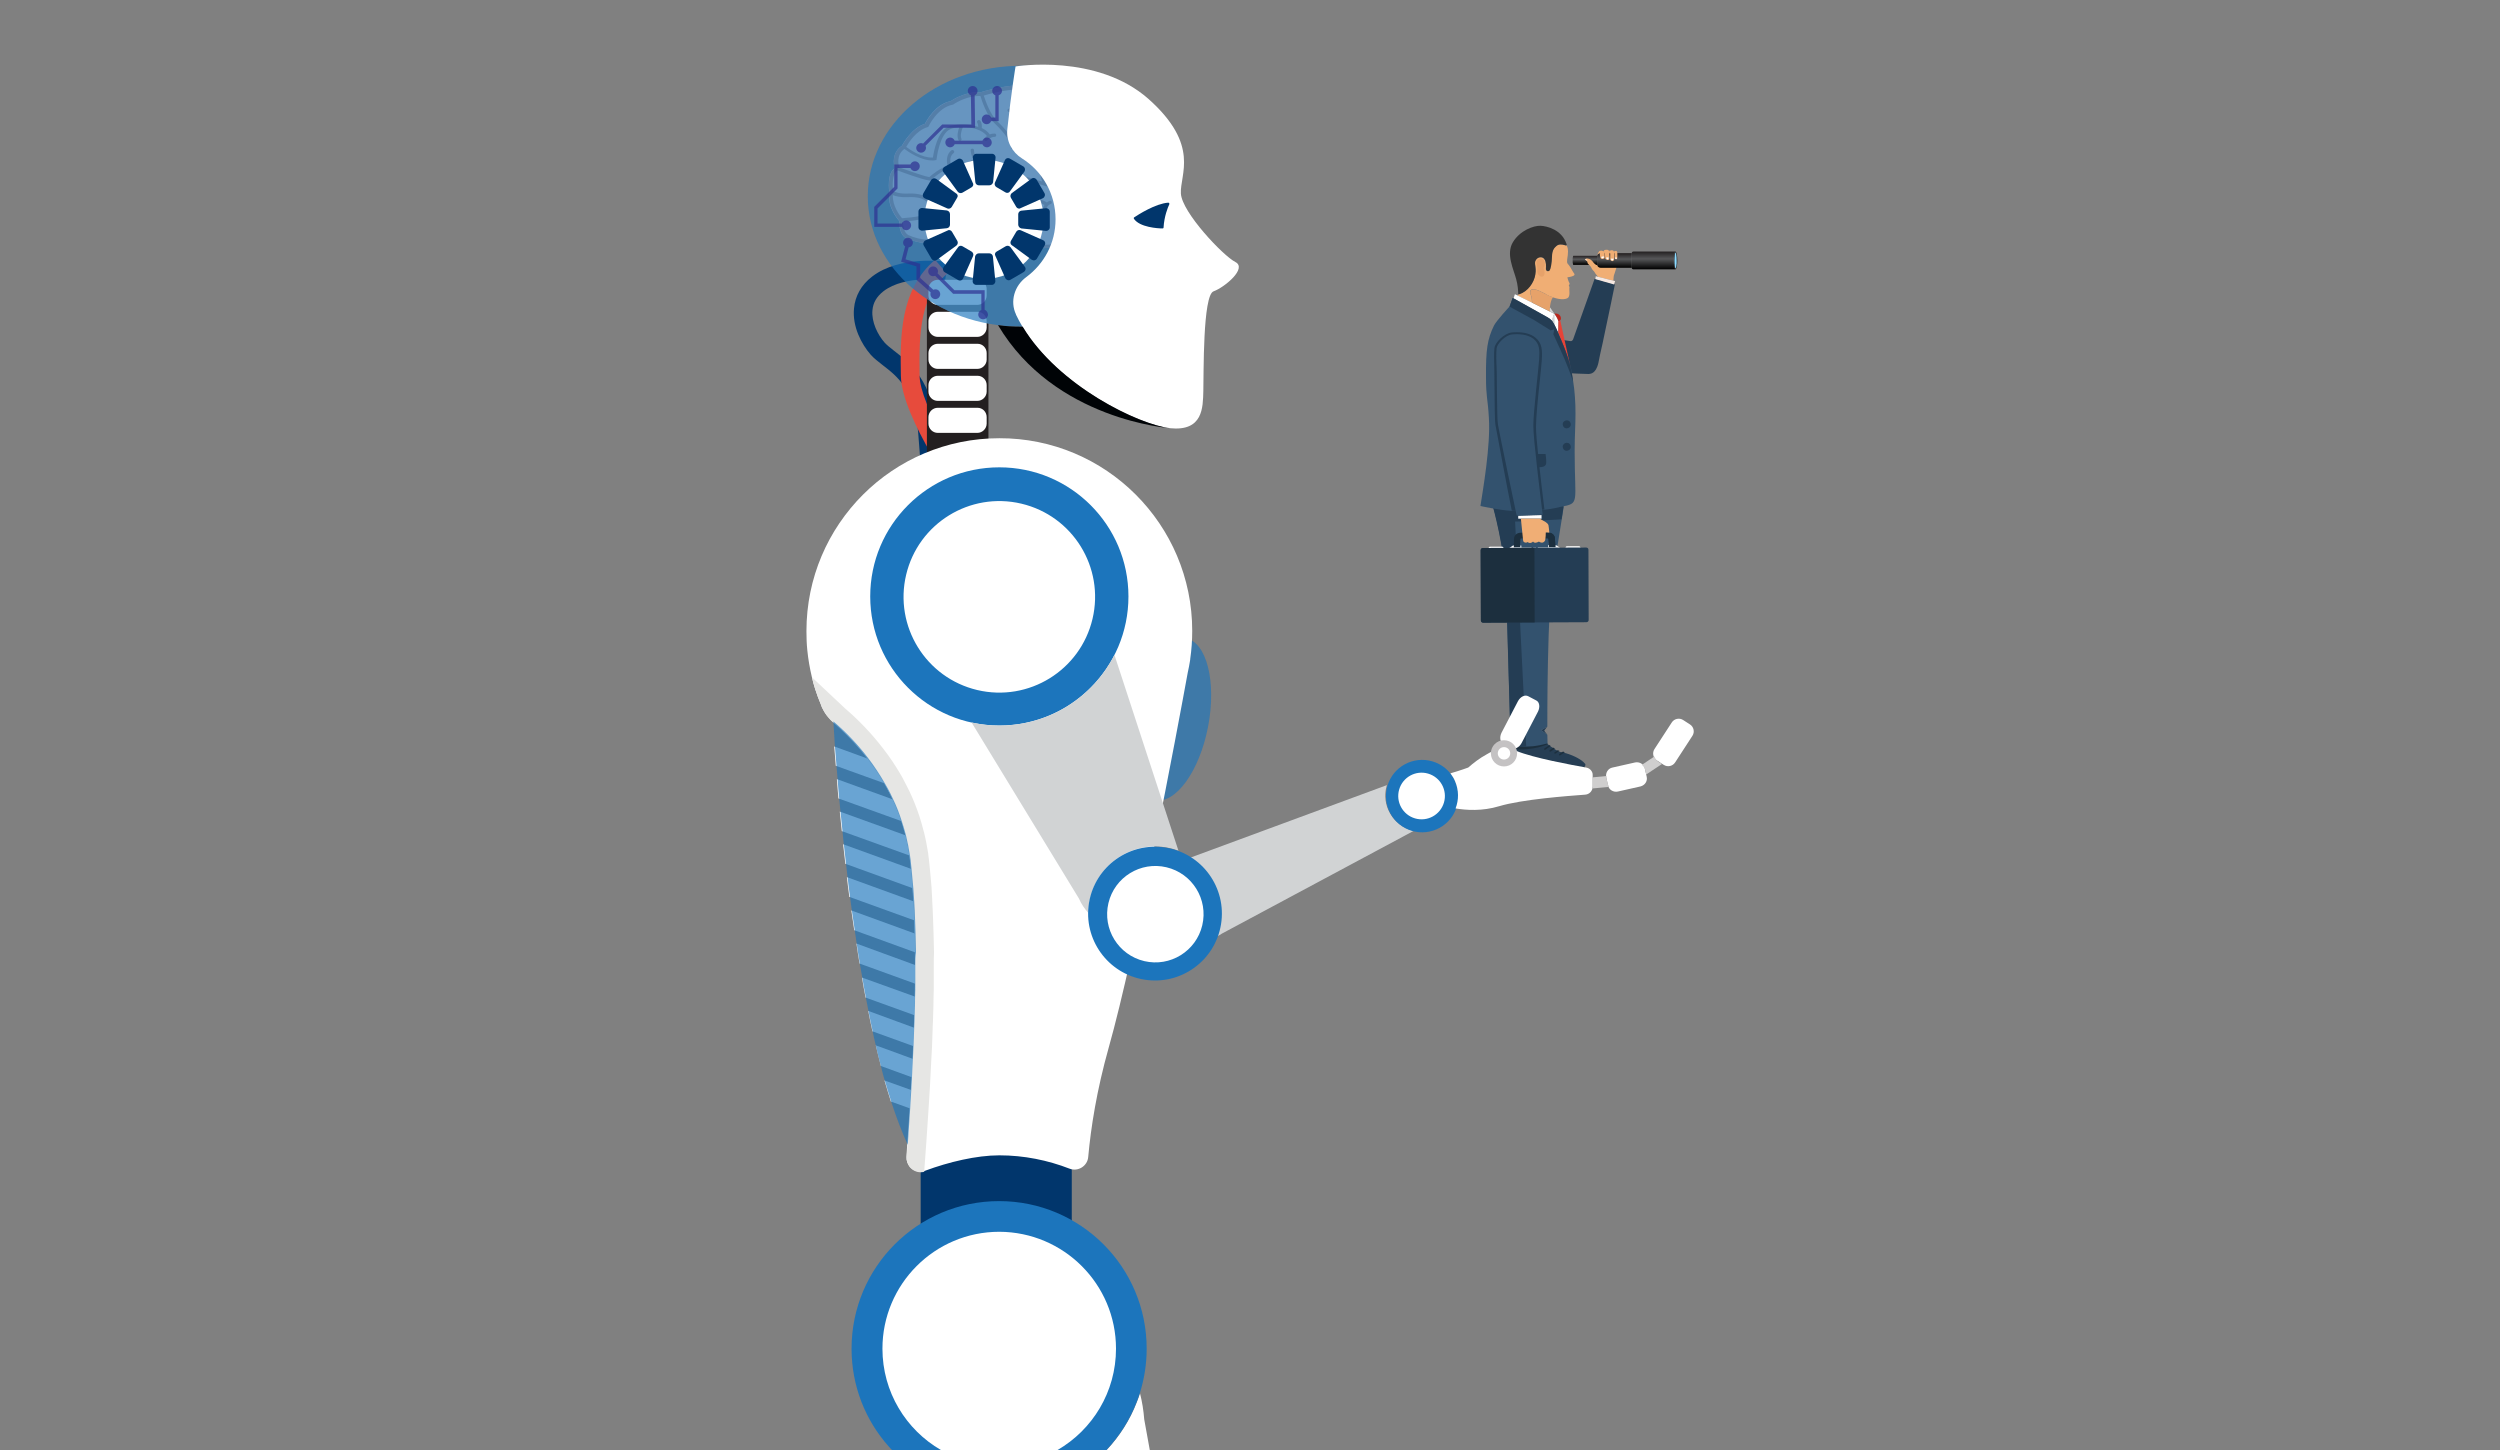 <?xml version="1.0" encoding="utf-8"?>
<!-- Generator: Adobe Illustrator 24.0.1, SVG Export Plug-In . SVG Version: 6.00 Build 0)  -->
<svg version="1.1" id="Layer_1" xmlns="http://www.w3.org/2000/svg" xmlns:xlink="http://www.w3.org/1999/xlink" x="0px" y="0px"
	 viewBox="0 0 1125 652.5" style="enable-background:new 0 0 1125 652.5;" xml:space="preserve">
<rect x="0" y="0" width="1125" height="652.5" fill="#808080" stroke="none"/>
<style type="text/css">
	.st0{fill:url(#SVGID_1_);}
	.st1{fill:#F0AE74;}
	.st2{fill:#243D54;}
	.st3{fill:#F5E8E2;}
	.st4{fill:#333333;}
	.st5{fill:#E6A26A;}
	.st6{fill:#263E54;}
	.st7{fill:#1C2F3E;}
	.st8{fill:#33526E;}
	.st9{fill:#FFFFFF;}
	.st10{fill:#D1D3D4;}
	.st11{fill:#E64337;}
	.st12{fill:#BD271E;}
	.st13{fill:#F0AE75;}
	.st14{fill:url(#SVGID_2_);}
	.st15{fill:#ED1C24;}
	.st16{fill:#231F20;}
	.st17{fill:url(#SVGID_3_);}
	.st18{fill:#8CDAFF;}
	.st19{fill:#01366C;}
	.st20{fill:#E74B3C;}
	.st21{opacity:0.66;fill:#1C75BC;}
	.st22{fill:#1C75BC;}
	.st23{fill:#F8D2C7;}
	.st24{fill:#C19082;}
	.st25{opacity:0.7;fill:#2E3192;}
	.st26{opacity:0.7;}
	.st27{fill:#2E3192;}
	.st28{fill:#000306;}
	.st29{fill:#E6E6E4;}
	.st30{fill:#CFCECE;}
	.st31{fill:#C4C2C3;}
</style>
<g>
	<g>
		<linearGradient id="SVGID_1_" gradientUnits="userSpaceOnUse" x1="713.245" y1="115.039" x2="713.245" y2="119.025">
			<stop  offset="0" style="stop-color:#231F20"/>
			<stop  offset="0.414" style="stop-color:#565759"/>
			<stop  offset="1" style="stop-color:#000000"/>
		</linearGradient>
		<path class="st0" d="M718.8,119.2c0-0.1,0-0.1,0-0.2v-3.6c0-0.1,0-0.2,0-0.3H708v0c-0.1,0-0.2,0.5-0.3,1.2c0,0.3,0,0.5,0,0.8
			c0,0.4,0,0.7,0,1c0.1,0.6,0.2,1.1,0.3,1.1v0H718.8z"/>
		<path class="st1" d="M719.1,119.2c-0.1,0.1-0.1,0.2-0.2,0.2c-0.2,0-0.4-0.1-0.5-0.1c-0.1,0-0.1-0.1-0.2-0.1c0,0,0,0,0,0v0
			c-0.4-0.3-1-0.8-1.2-1.1c-0.2-0.4-1.1-1.3-1.6-1.5c-0.4-0.2-1.4-0.4-1.7-0.2c-0.1,0-0.1,0.1-0.2,0.1c-0.2,0.1-0.2,0.3-0.2,0.4
			c0,0,0,0.1,0.1,0.1c0.2,0.2,0.7,0.3,0.8,0.6c0,0,0,0,0,0c0,0.1,0.1,0.2,0.1,0.3c0.1,0.3,0.2,0.8,0.4,0.9c0.3,0.2,0.9,0.9,1.2,1.3
			v0c0.2,0.4,0.7,1.4,1.1,1.7c0.4,0.3,0.8,1.1,1,1.4c0.2,0.3,0.7,0.9,1,1.2c0,0.1,0.1,0.1,0.2,0.2l6.8,1.7c0.1-0.6,0.1-1.9,0.2-2.2
			c0.3-0.9,0.8-2.3,1.1-3.4c0.2-0.6,0.3-1.1,0.3-1.5H719.1z"/>
		<path class="st2" d="M707.9,152.7L707.9,152.7c-0.2,0.5-0.7,0.9-1.2,0.8c-7.1-1-17.7-3-20.8-3.4c-3.9-0.5-6.4-0.6-8.4,1.6
			c-2,2.3-2.4,5.7-2.3,8.4c0.1,2.7,3.2,6.1,4.9,6.4c1.7,0.3,6.3,0.5,6.3,0.5c0.5,0,1.8,0.1,3.6,0.1c0,0,0,0,0,0c0,0,0,0,0,0
			c0,0,0,0,0.1,0c0,0,0.1,0,0.1,0c2.3,0.1,21.2,1.2,24.6,1.2c0.4,0,0.8-0.1,1.2-0.2c0.7-0.2,1.3-0.7,1.7-1.2
			c0.2-0.2,0.3-0.5,0.5-0.7c0,0,0,0,0,0c0.4-0.7,0.8-1.6,1.1-3c0.3-1.8,1.1-5.3,2-9.3c0.1-0.3,0.1-0.6,0.2-1
			c2.1-9.7,5.2-24.9,5.2-24.9l-9.1-2.6L707.9,152.7z"/>
		<polygon class="st3" points="726.3,128 726.8,126.5 718.1,124.3 717.9,125.6 		"/>
		<path class="st1" d="M708.3,123c-0.5-0.6-1.6-2.9-2.4-3.8c-0.9-0.9-0.9-1.1-0.4-4.4c0.3-2.5-0.1-3.8-0.6-4.4
			c-0.1,0.1-0.4,0.1-0.9-0.1c-1.5-0.5-2.8-0.4-3.7,0.4c-0.9,0.8-1.9,1.7-2,4.7c-0.1,3-0.5,5.5-1.1,6.3c-0.6,0.8-1.6,0.2-1.6-0.8
			c0.1-1,0.3-3.1-0.7-4.3c-0.9-1.3-3-1.1-3.9,0.5c-0.9,1.6,0.5,2.9-0.2,6.5c-0.6,3.7-3.4,7.5-7.2,8.8c0,0-0.2,0-0.5,0.1
			c0,0.2,0,0.4-0.1,0.6l4.4,2.1l2,1c-0.1-1-0.1-2.5-0.5-3.3c-0.8-1.6-0.9-4.7,5.7-1.1c0.2,0.1,0.4,0.2,0.6,0.3
			c0.1,0,0.2,0.1,0.2,0.1c0.1,0.1,0.2,0.1,0.3,0.2c0.1,0.1,0.2,0.1,0.3,0.2c0.1,0,0.2,0.1,0.2,0.1c0.1,0.1,0.2,0.1,0.4,0.2
			c0.1,0,0.1,0.1,0.2,0.1c0.1,0.1,0.3,0.1,0.4,0.2c0,0,0.1,0,0.1,0c0.1,0.1,0.3,0.1,0.4,0.2c0,0,0,0,0.1,0c0.2,0.1,0.3,0.1,0.5,0.2
			c0,0,0,0,0,0c0.2,0.1,0.3,0.1,0.5,0.2l0,0c4,1.4,6.2,0.8,6.9,0.1c0.9-1,0.4-3.4,0.5-4.1c0.1-0.7,0.1-0.7-0.2-1.1
			c-0.2-0.4,0.6-0.8,0.2-1.4c-0.4-0.6-0.9-2.5-0.9-2.5C708.8,124.3,708.8,123.6,708.3,123z"/>
		<path class="st4" d="M704.9,109.7c-2.1-6.3-8.7-8-11.7-8.1c-3.1-0.1-9.2,2.1-12.4,7.4c-3.2,5.3,0.3,12.1,1.5,16.7
			c0.7,2.6,0.9,5.1,0.9,6.8c0.3,0,0.5-0.1,0.5-0.1c3.8-1.2,6.6-5.1,7.2-8.8c0.6-3.7-0.7-5,0.2-6.5c0.9-1.6,3-1.8,3.9-0.5
			s0.7,3.4,0.7,4.3c-0.1,1,1,1.5,1.6,0.8c0.6-0.8,1-3.3,1.1-6.3c0.1-3,1.1-3.9,2-4.7c0.9-0.8,2.2-0.9,3.7-0.4
			C705.5,110.8,704.9,109.7,704.9,109.7z"/>
		<path class="st5" d="M693.1,116.4c0,0-1.7,0.3-1.7,1.5c0,1.3,0.5,2.4,0.4,3c-0.1,0.6-0.1,2.1,0.4,2.6c0.4,0.5,1,1.3,2.1,0.9
			c1.1-0.4,0.8-2.9,0.4-3.4c-0.4-0.5,0.3-0.9,0.4-1.5c0.1-0.7,0.1-2.4-0.7-2.8C693.6,116.3,693.1,116.4,693.1,116.4z"/>
		<g>
			<path class="st6" d="M713.3,344.6L713.3,344.6c-0.4,0.4,0,0.9-4.4,1.3c-1.8,0.2-3.7,0.1-5.5-0.1c-0.4,0-0.8-0.1-1.1-0.1
				c-0.9-0.1-1.9-0.3-2.8-0.5c-0.7-0.1-1.4-0.3-2.1-0.4c-0.7-0.2-1.4-0.3-2-0.5c-1.8-0.4-3.4-0.8-4.6-1c-0.1,0-0.1,0-0.2,0
				c-0.1,0-0.1,0-0.2,0c-1.6-0.2-3.5-0.1-5.3,0c-0.2,0-0.4,0-0.6,0c-0.2,0-0.4,0-0.6,0.1c-0.2,0-0.4,0-0.6,0.1
				c-0.5,0-0.9,0.1-1.4,0.2c-0.2,0-0.3,0-0.5,0.1c-0.2,0-0.3,0-0.4,0.1c-0.6,0.1-1,0.1-1.3,0.2c-0.2,0-0.3,0.1-0.3,0.1
				c-0.1-2.1,0.3-5,0.6-6.9c0.1-0.6,0.2-1.1,0.3-1.4c0.1-0.5,0.2-0.7,0.2-0.7s0,0,0,0c0,0,0,0,0,0c0,0,0.1,0,0.1,0
				c0.1,0,0.3,0.1,0.5,0.1c0.1,0,0.2,0,0.3,0.1c0.1,0,0.2,0,0.3,0c0,0,0,0,0,0c0,0,0,0,0,0c0,0,0.1,0,0.1,0c0.1,0,0.2,0,0.4,0.1
				c0.1,0,0.3,0,0.4,0.1c0.5,0.1,1.2,0.1,1.9,0.2h0c0,0,0,0,0,0c0.1,0,0.1,0,0.2,0c0.1,0,0.2,0,0.3,0c0.2,0,0.5,0,0.8,0
				c0.1,0,0.1,0,0.2,0c0.1,0,0.2,0,0.4,0c0,0,0,0,0.1,0c0.1,0,0.3,0,0.4,0c0.3,0,0.6,0,0.9-0.1c0.1,0,0.3,0,0.4,0
				c0.3,0,0.6-0.1,0.9-0.1c0,0,0,0,0.1,0c0.1,0,0.3,0,0.4-0.1c0.1,0,0.2,0,0.4-0.1c0,0,0.1,0,0.1,0c0,0,0,0,0.1,0
				c0.2,0,0.3-0.1,0.5-0.1c0.1,0,0.3-0.1,0.4-0.1c0.1,0,0.1,0,0.2,0c0.1,0,0.3-0.1,0.4-0.1c0.2,0,0.3-0.1,0.5-0.1
				c0.2,0,0.3-0.1,0.5-0.1c0,0,0,0,0,0c0.2,0,0.3-0.1,0.5-0.1c0,0,0,0,0.1,0c0.7-0.2,1.4-0.5,2.1-0.8c0.1,0.1,0.2,0.2,0.4,0.3
				c0.4,0.3,0.7,0.6,1.1,0.9c0.2,0.2,0.4,0.3,0.6,0.5c0.2,0.1,0.4,0.3,0.6,0.4c0.4,0.3,0.8,0.5,1.2,0.8c0,0,0,0,0,0h0
				c0.2,0.1,0.4,0.3,0.6,0.4c0,0,0,0,0,0c0.4,0.3,0.9,0.5,1.3,0.7c0,0,0,0,0,0c0,0,0,0,0,0c0.1,0.1,0.2,0.1,0.3,0.1
				c0.1,0.1,0.3,0.1,0.4,0.2c0,0,0,0,0,0c0,0,0,0,0,0c0.3,0.1,0.6,0.2,0.9,0.2c0.2,0.1,0.5,0.1,0.7,0.2h0c0,0,0,0,0.1,0
				c0.3,0.1,0.5,0.1,0.8,0.2c0,0,0,0,0.1,0c4.2,1.2,7.5,3.2,8.6,4.6c0,0,0,0.1,0.1,0.1c0,0,0,0,0,0c0,0,0.1,0.1,0.1,0.1
				c0,0.1,0.1,0.1,0.1,0.2C713.4,344.1,713.5,344.4,713.3,344.6z"/>
			<path class="st7" d="M713.3,344.6c-0.4,0.4,0,0.9-4.4,1.3c-6.6,0.6-14-2-18.2-2.6c-0.1,0-0.2,0-0.3,0c-3.7-0.4-9.3,0.4-10.7,0.6
				l0,0.4l0,1.7c0,0.3,0.2,0.5,0.5,0.5l9.7,0c0.3,0,0.5-0.2,0.5-0.5l0-2.2c1.1,0.2,2.5,0.5,4.1,0.9c3.4,0.8,7.6,1.8,11.6,1.8
				c0,0,0,0,0,0c0.8,0,1.6,0,2.3-0.1c1.2-0.1,2.2-0.2,3-0.3c2.8-0.2,1.5-0.8,1.8-1.4C713.3,344.8,713.3,344.7,713.3,344.6z"/>
			<path class="st7" d="M697.8,335.7l-1.7,1.2l-0.7,0.5c-0.2,0.1-0.4,0.1-0.5-0.1c-0.1-0.2-0.1-0.4,0.1-0.5l0.4-0.3l1.8-1.2
				C697.4,335.4,697.6,335.5,697.8,335.7z"/>
			<path class="st7" d="M699.7,336.9l-1,0.7l-0.4,0.3l-0.5,0.3c-0.2,0.1-0.4,0.1-0.5-0.1c-0.1-0.2-0.1-0.4,0.1-0.5l0.1-0.1l0.4-0.3
				l1.1-0.8l0,0C699.2,336.6,699.4,336.7,699.7,336.9C699.7,336.9,699.7,336.9,699.7,336.9z"/>
			<path class="st7" d="M701.8,337.9l-0.5,0.3l-0.6,0.4l-0.7,0.5c-0.2,0.1-0.4,0.1-0.5-0.1c-0.1-0.2-0.1-0.4,0.1-0.5l0.2-0.1
				l0.6-0.4l0.6-0.4C701.3,337.7,701.5,337.8,701.8,337.9C701.8,337.9,701.8,337.9,701.8,337.9z"/>
			<path class="st7" d="M704.2,338.5L704.2,338.5l-0.9,0.6l-1.2,0.8c-0.2,0.1-0.4,0.1-0.5-0.1c-0.1-0.2-0.1-0.4,0.1-0.5l0.6-0.4
				l0.9-0.6l0.1-0.1c0,0,0,0,0.1,0C703.7,338.4,704,338.4,704.2,338.5z"/>
		</g>
		<path class="st7" d="M696.6,334.8c0,0-6.3,3.3-16.6,2.3c0.1-0.6,0.2-1.1,0.3-1.4c0.1-0.5,0.2-0.7,0.2-0.7s0,0,0,0c0,0,0,0,0,0
			c0,0,0.1,0,0.1,0c0.1,0,0.3,0.1,0.5,0.1c0.1,0,0.2,0,0.3,0.1c0.1,0,0.2,0,0.3,0c0,0,0,0,0,0c0,0,0,0,0,0c0,0,0.1,0,0.1,0
			c0.1,0,0.2,0,0.4,0.1c0.1,0,0.3,0,0.4,0.1c0.5,0.1,1.2,0.1,1.9,0.2h0c0,0,0,0,0,0c0.1,0,0.1,0,0.2,0c0.1,0,0.2,0,0.3,0
			c0.2,0,0.5,0,0.8,0c0.1,0,0.1,0,0.2,0c0.1,0,0.2,0,0.4,0c0,0,0,0,0.1,0c0.1,0,0.3,0,0.4,0c0.3,0,0.6,0,0.9-0.1c0.1,0,0.3,0,0.4,0
			c0.3,0,0.6-0.1,0.9-0.1c0,0,0,0,0.1,0c0.1,0,0.3,0,0.4-0.1c0.1,0,0.2,0,0.4-0.1c0,0,0.1,0,0.1,0c0,0,0,0,0.1,0
			c0.2,0,0.3-0.1,0.5-0.1c0.1,0,0.3-0.1,0.4-0.1c0.1,0,0.1,0,0.2,0c0.1,0,0.3-0.1,0.4-0.1c0.2,0,0.3-0.1,0.5-0.1
			c0.2,0,0.3-0.1,0.5-0.1c0,0,0,0,0,0c0.2,0,0.3-0.1,0.5-0.1c0,0,0,0,0.1,0c0.7-0.2,1.4-0.5,2.1-0.8c0.1,0.1,0.2,0.2,0.4,0.3
			C695.8,334.2,696.2,334.5,696.6,334.8z"/>
		<polygon class="st2" points="696.2,327 694.9,328.8 696.2,330.6 693.4,328.6 		"/>
		<path class="st8" d="M679.8,334.9c0.7,0.3,6.4,2.5,16.6-0.4l-0.1-3.9l-2.8-2l2.8-1.6c0,0-0.2-54.4,2.8-71
			c1.7-9.6,2.9-17.4,3.7-22.4c0.6-3.6,0.9-5.7,0.9-5.7h-31.8c0,0,5.2,18.4,5.9,35C678.2,277.4,679.4,323.4,679.8,334.9z"/>
		<path class="st2" d="M679.8,334.9c0.5,0.2,2.8,1.1,7,1.1l-5-101.3c2.6,0.1,15.8-0.7,20.9-1c0.6-3.6,0.9-6.1,0.9-6.1l-31.8,0.4
			c0,0,5.2,18.4,5.9,35C678.2,277.4,679.4,323.4,679.8,334.9z"/>
		<path class="st9" d="M701.3,144.6c-0.4-1.4-1.3-2.6-1.8-3.4l-1.1,3.1c-0.1-0.1,0.1,0.1,0,0c0.4,0.5,0.5,0.7,0.8,1.3
			c0.6,1,1.2,2.5,2,4.2L701.3,144.6C701.3,144.6,701.3,144.6,701.3,144.6z"/>
		<path class="st8" d="M702.2,228.1c-0.7,0.1-2.9,0.8-7.2,1.3c-0.1,0-0.1,0-0.2,0c-3.9,0.4-3.3,0.4-11.5,0.6c-0.9,0-2,0-3-0.1
			c-6.2-0.4-14.1-2.2-14.1-2.2c1.1-7.2,4.6-27.1,3.8-39.6c-0.5-8.9-1.3-9.2-1.3-18.3c-0.1-12.4,0.6-17.2,3.6-23.3
			c1.1-2.2,7-8.6,7-8.6l1.4-3.9l15.8,8.8c1.2,0.6,2.1,1.6,2.7,2.7c2.2,4.4,7.5,16,8.4,24.2v0c0.1,0.6,0.2,1.1,0.3,1.7
			c0.4,2.3,0.6,4.6,0.8,7c0.4,5.2,0.3,10.3,0.1,15.1c0,0,0,0.1,0,0.1c-0.1,3-0.2,5.9-0.2,8.6c0,0.5,0,0.9,0,1.4
			C708.6,226.9,711.1,226.4,702.2,228.1z"/>
		
			<ellipse transform="matrix(0.945 -0.326 0.326 0.945 -23.702 240.484)" class="st2" cx="705.3" cy="190.9" rx="1.8" ry="1.8"/>
		
			<ellipse transform="matrix(0.945 -0.326 0.326 0.945 -26.991 241.036)" class="st2" cx="705.3" cy="201" rx="1.8" ry="1.8"/>
		<path class="st2" d="M679.8,204.3l15.7,0c0,0,0.4,2.5,0.3,4c-0.1,1.5-1.2,1.9-3.5,2s-11.2-0.2-11.8-0.3
			C680,209.8,678.4,209.6,679.8,204.3z"/>
		<path class="st10" d="M699.2,145.6c0.1,0.2,0.2,0.5,0.4,0.8l0,0l-0.1-5.2l-1.1,3.1C698.7,144.7,698.9,145.1,699.2,145.6z"/>
		<path class="st11" d="M702.1,152c1.1,2.6,2.3,5.5,3.3,8.5c0.6,1.7,1.1,3.4,1.4,5l-4.7-21.4l0,0c0,0-0.1,0.1-0.1,0.1
			c-0.2,0.1-0.2,0.3-0.7,0.3l-0.1,5.2C701.5,150.5,701.8,151.2,702.1,152z"/>
		<path class="st9" d="M696.5,142.8c0.7,0.4,1.3,0.9,1.8,1.5l1.1-3.1l-12-6l-5.7-2.8l-0.5,1.6l-0.1,0.2l0,0L696.5,142.8z"/>
		<path class="st5" d="M689.5,136.2l8,4c-0.3-2,0.5-5.8,1.4-6.4c-1.2-0.4-2.6-1-4.2-1.9c-6.6-3.6-6.5-0.5-5.7,1.1
			C689.4,133.6,689.4,135.2,689.5,136.2z"/>
		<path class="st10" d="M696.9,139.9l2.6,1.3l0,0l-2-2.9c-0.1,0.7-0.1,1.4,0,1.9L696.9,139.9z"/>
		<path class="st12" d="M701.1,141.3c-0.7-0.3-1.2-0.2-1.6-0.2c0.5,0.8,1.4,2,1.8,3.4c0.5-0.1,0.5-0.2,0.7-0.3
			C702.7,143.8,702.7,142.1,701.1,141.3z"/>
		<g>
			<path class="st9" d="M700.1,245.8l-3.3,0c0,0-0.1,0-0.1-0.1l0-0.1c0,0,0-0.1,0.1-0.1l3.3,0c0,0,0.1,0,0.1,0.1L700.1,245.8
				C700.1,245.8,700.1,245.8,700.1,245.8z"/>
			<path class="st9" d="M684.3,245.9l-3.3,0c0,0-0.1,0-0.1-0.1l0-0.1c0,0,0-0.1,0.1-0.1l3.3,0c0,0,0.1,0,0.1,0.1L684.3,245.9
				C684.4,245.9,684.4,245.9,684.3,245.9z"/>
			<path class="st7" d="M699.7,242.4c0-1.7-1.4-2.8-3.3-2.8l-11.8,0.1c-2,0-3.3,1.1-3.3,2.8l-0.1,2.9l0,0.8l2.8,0l0-0.7l0.2-2.9
				c0-0.2,0.2-0.3,0.4-0.3l0.8,0c1.3,0.3,3.1,0.5,5.1,0.5c2,0,3.8-0.2,5.1-0.5l0.8,0c0.2,0,0.4,0.1,0.4,0.3l0.3,2.9l0,0.7l0.1,0
				l2.7,0l0-0.7L699.7,242.4z"/>
			<path class="st9" d="M711.2,246.5L711.2,246.5L711.2,246.5c0-0.4-0.3-0.7-0.6-0.7l-5.5,0c-0.3,0-0.6,0.3-0.6,0.6l0,0.1l0,0
				L711.2,246.5z"/>
			<path class="st9" d="M676.6,246.7C676.6,246.7,676.6,246.7,676.6,246.7L676.6,246.7c0-0.4-0.3-0.7-0.6-0.7l-5.5,0
				c-0.3,0-0.6,0.3-0.6,0.6l0,0.1c0,0,0,0,0,0L676.6,246.7z"/>
			<path class="st9" d="M690.2,246.6l0-0.2c0-0.1-0.1-0.1-0.1-0.1s-0.1,0.1-0.1,0.1l0,0.2L690.2,246.6z"/>
			<path class="st9" d="M690.7,246.6l0-0.2c0-0.1-0.1-0.1-0.1-0.1c-0.1,0-0.1,0.1-0.1,0.1l0,0.2L690.7,246.6z"/>
			<path class="st9" d="M691.1,246.6l0-0.2c0-0.1-0.1-0.1-0.1-0.1s-0.1,0.1-0.1,0.1l0,0.2L691.1,246.6z"/>
			<path class="st9" d="M689.2,246.6l0-0.1c0-0.1-0.1-0.1-0.1-0.1l-4.5,0l0-0.8c0-0.1,0-0.1-0.1-0.1l-0.1,0c-0.1,0-0.1,0-0.1,0.1
				l0,0.7l-3.1,0l0-0.7c0-0.1,0-0.1-0.1-0.1l-0.2,0c0,0-0.1,0-0.1,0l-1.6,1.1L689.2,246.6z"/>
			<path class="st9" d="M702,246.5l-1.6-1.1c0,0-0.1,0-0.1,0l-0.2,0c-0.1,0-0.1,0-0.1,0.1l0,0.7l-3.1,0l0-0.7c0-0.1,0-0.1-0.1-0.1
				l-0.1,0c-0.1,0-0.1,0-0.1,0.1l0,0.8l-4.5,0c-0.1,0-0.1,0.1-0.1,0.1l0,0.1L702,246.5z"/>
			<path class="st2" d="M713.9,280l-46.5,0.2c-0.6,0-1-0.4-1-1l-0.1-31.6c0-0.6,0.4-1,1-1l46.5-0.2c0.6,0,1,0.4,1,1l0.1,31.6
				C714.9,279.5,714.5,280,713.9,280z"/>
			<path class="st7" d="M690.5,246.5l-23.2,0.1c-0.6,0-1,0.5-1,1l0.1,31.6c0,0.6,0.5,1,1,1l23.2-0.1L690.5,246.5z"/>
			<path class="st7" d="M699.7,242.4c0-1.7-1.4-2.8-3.3-2.8l-5.9,0l0,3h0c2,0,3.8-0.2,5.1-0.5l0.8,0c0.2,0,0.4,0.1,0.4,0.3l0.3,2.9
				l0,0.7l0.1,0l2.7,0l0-0.7L699.7,242.4z"/>
		</g>
		<polygon class="st9" points="683.2,232.1 683.2,233.4 693.7,233.4 693.7,231.8 		"/>
		<path class="st13" d="M693.4,233.7c-0.1-0.1-0.3-0.2-0.4-0.3l-8.6,0c0.3,3.2,0.9,9,1,9.8c0.1,1.1,1.6,1.2,2,0.7
			c0,0,1.1,1.1,2.5-0.2c0,0,0.3,0.7,1.3,0.5c0.9-0.2,1.3-0.5,1.3-0.5s1.8,1.4,2.8-0.5c0,0,0.3-1.4,0.3-3.6c0,0,1.1,0,1.6,0.1l0,0
			c-0.1-1.5-0.4-3.4-0.4-3.4C696.3,235.1,694.9,234.6,693.4,233.7z"/>
		<path class="st2" d="M695,229.3c-0.1,0-0.1,0-0.2,0c-3.9,0.4-3.3,0.4-11.5,0.6c-0.9,0-2,0-3-0.1c-2.3-11.2-6.8-35.9-7.3-38.3
			c-0.4-1.9-0.4-9.3-0.5-18.7c0-4.2-0.1-7.9-0.1-8.9l0,0c0-0.2-0.2-5.3,0.1-7.3c0.3-2.6,4.5-6.7,7.9-7c0.8-0.1,1.5-0.1,2.3-0.1
			c3.4,0,6.2,0.8,8.2,2.4c3.1,2.5,3.2,5.7,2.9,10.3c-0.1,1.6-0.5,5.2-0.9,9.3c-0.8,7.3-1.7,16.5-1.7,20.4
			C691.1,196.9,693.6,217.9,695,229.3z"/>
		<path class="st8" d="M673.4,163.8c0,0-0.2-5.2,0.1-7.2c0.3-2,3.9-5.8,6.9-6.1s7-0.1,9.7,2c2.7,2.2,2.8,4.9,2.5,9.4
			c-0.3,4.5-2.6,23.5-2.6,29.7c0,6.2,3.1,30.9,4.2,40l-11.7,0.4c0,0-7.9-37.7-8.4-40.8C673.5,188.2,673.7,166.7,673.4,163.8z"/>
		<path class="st2" d="M707.6,169.7L707.6,169.7c-0.3-2.8-1.2-6-2.2-9.2c-1-3-2.2-5.9-3.3-8.5c-1.1-2.7-2.2-5-2.9-6.4
			c-0.6-1.2-1.5-2.1-2.7-2.7l-15.8-8.8l-1.4,3.9l11,6l6.9,4.3c0.2,0.1,0.4,0.2,0.5,0.4l0,0l1.7-0.5l-0.4,2.2c0.7,1.5,1.9,4.1,3.2,7
			c1.2,2.7,2.5,5.6,3.5,8.3c0.8,1.9,1.4,3.6,1.8,5c0.1,0.2,0.1,0.4,0.2,0.6c0,0.1,0,0.1,0.1,0.2
			C707.8,170.9,707.7,170.3,707.6,169.7z"/>
		<path class="st9" d="M714.3,117.2c0,0.1-0.1,0.2-0.1,0.2c0,0,0,0,0,0c-0.2-0.3-0.6-0.4-0.8-0.6c0,0-0.1-0.1-0.1-0.1
			c0.1-0.1,0.2-0.1,0.4-0.1C713.9,116.7,714.1,117,714.3,117.2z"/>
		<linearGradient id="SVGID_2_" gradientUnits="userSpaceOnUse" x1="726.543" y1="113.944" x2="726.543" y2="120.408">
			<stop  offset="0" style="stop-color:#231F20"/>
			<stop  offset="0.414" style="stop-color:#565759"/>
			<stop  offset="1" style="stop-color:#000000"/>
		</linearGradient>
		<path class="st14" d="M734.3,120.5v-6.6c0,0,0,0,0,0h-14.1c-0.8,0-1.5,0.7-1.5,1.5v3.6c0,0.8,0.7,1.5,1.5,1.5L734.3,120.5
			C734.3,120.5,734.3,120.5,734.3,120.5z"/>
		<path class="st1" d="M727.8,114.7C727.8,114.7,727.8,114.7,727.8,114.7c0,0.8,0,1.6-0.1,1.8c-0.1,0.2-0.4,0.2-0.7,0.1
			c-0.1-0.1-0.3-0.2-0.3-0.2c-0.1-0.1-0.1-1.6-0.1-2.4c0,0,0-0.1,0-0.1h-0.2c0-0.2-0.1-0.4-0.1-0.7c0,0,0.1,0,0.1-0.1
			c0.3-0.1,0.6-0.2,0.8-0.2c0.5,0,0.6,0.7,0.6,0.9h0C727.8,114.1,727.8,114.4,727.8,114.7z"/>
		<path class="st1" d="M726.1,117.3c-0.4,0.5-1.2,0-1.4-0.3c0,0-0.1-0.1-0.1-0.1c0-0.1,0-0.3,0-0.6v0c0-0.6,0-1.5,0-2.1c0,0,0,0,0,0
			c0,0,0-0.1,0-0.2v0h-0.4c0-0.3-0.1-0.7-0.1-1c0.1,0,0.1-0.1,0.2-0.1c0.5-0.3,1.3-0.4,1.7-0.1c0.3,0.3,0.4,0.9,0.5,1.2
			C726.4,114.8,726.5,116.9,726.1,117.3z"/>
		<path class="st1" d="M724,116.9c-0.4,0.3-1.5-0.1-1.6-0.5c0-0.1-0.1-0.5-0.1-0.9c0,0,0,0,0,0c0-0.5-0.1-1-0.1-1.4
			c0-0.1,0-0.1,0-0.2h-0.2c0-0.2-0.1-0.5-0.5-0.7c0,0,0-0.1,0.1-0.1c0.1-0.2,0.2-0.4,0.3-0.5c0.2-0.2,1.7-0.4,2,0.1
			c0.2,0.3,0.2,0.9,0.3,1.3C724.3,114.8,724.3,116.7,724,116.9z"/>
		<path class="st5" d="M722.3,113.9h-0.2c0-0.2-0.1-0.5-0.5-0.7c0,0,0-0.1,0.1-0.1C721.8,113.1,722.2,113.4,722.3,113.9z"/>
		<path class="st15" d="M722.3,114.1c0-0.1,0-0.1,0-0.2C722.3,113.9,722.3,114,722.3,114.1z"/>
		<path class="st5" d="M724.2,112.7c0,0,0.3,0.4,0.3,1.1h-0.4c0-0.3-0.1-0.7-0.1-1C724.1,112.8,724.2,112.8,724.2,112.7z"/>
		<path class="st5" d="M726.4,113.2c0,0,0.2,0.2,0.2,0.7h-0.2c0-0.2-0.1-0.4-0.1-0.7C726.3,113.2,726.3,113.2,726.4,113.2z"/>
		<path class="st9" d="M722.8,116C722.8,116,722.8,116,722.8,116c0,0,0.1,0.5,0.2,0.6c0.1,0.2,0.5,0.2,0.6,0.1
			c0.1,0,0.2-0.4,0.3-0.6c0,0,0-0.1,0-0.1c0-0.1-0.1-0.1-0.1-0.1l-0.8-0.1C722.8,115.9,722.8,116,722.8,116L722.8,116z"/>
		<path class="st9" d="M724.9,116.4C724.9,116.4,724.9,116.4,724.9,116.4c0,0.1,0.1,0.5,0.2,0.7c0.2,0.2,0.6,0.1,0.7,0.1
			c0.1-0.1,0.2-0.4,0.3-0.6c0,0,0-0.1,0-0.1c0-0.1-0.1-0.1-0.2-0.1l-0.9,0C724.9,116.2,724.9,116.3,724.9,116.4L724.9,116.4z"/>
		<path class="st9" d="M726.8,115.9C726.8,115.9,726.8,115.9,726.8,115.9c0,0,0,0.4,0.1,0.5c0.1,0.1,0.4,0.1,0.5,0.1
			c0.1,0,0.2-0.3,0.2-0.4c0,0,0-0.1,0-0.1c0-0.1,0-0.1-0.1-0.1L726.8,115.9C726.9,115.8,726.8,115.8,726.8,115.9L726.8,115.9z"/>
		<path class="st16" d="M754.8,117.2c0,2.2-0.4,4-0.8,4s-0.8-1.8-0.8-4c0-2.2,0.4-4,0.8-4S754.8,115,754.8,117.2z"/>
		<linearGradient id="SVGID_3_" gradientUnits="userSpaceOnUse" x1="744.178" y1="113.156" x2="744.178" y2="121.175">
			<stop  offset="0" style="stop-color:#231F20"/>
			<stop  offset="0.414" style="stop-color:#565759"/>
			<stop  offset="1" style="stop-color:#000000"/>
		</linearGradient>
		<path class="st17" d="M753.2,117.2c0-2.2,0.4-4,0.8-4h-19c-0.4,0-0.7,0.3-0.7,0.7v6.6c0,0.4,0.3,0.7,0.7,0.7h19
			C753.6,121.2,753.2,119.4,753.2,117.2z"/>
		<path class="st18" d="M754,120.9c-0.2-0.3-0.5-1.5-0.5-3.7c0-2.1,0.3-3.4,0.5-3.7c0.2,0.3,0.5,1.5,0.5,3.7
			C754.6,119.3,754.2,120.6,754,120.9z"/>
		<path class="st1" d="M722.1,113.9c0-0.2-0.2-0.6-0.7-0.9c-0.7-0.4-1.6-0.1-1.7,0c-0.1,0.1-0.5,0.7-0.6,0.9c0,0,0,0,0,0
			c0,0,0,0,0,0c0,0,0,0,0,0c0,0.1-0.1,0.1-0.1,0.2c0,0.2-0.1,0.5-0.1,0.7c0.2-0.5,0.5-0.8,1-0.9c0,0.2,0,0.4,0,0.6
			c0.1,0.6,0.2,1.4,0.4,1.7c0.2,0.3,0.6,0.4,1,0.3c0.2,0,0.4-0.1,0.6-0.2c0.1-0.1,0.2-0.2,0.2-0.3
			C722.1,115.5,722.1,114.4,722.1,113.9z"/>
		<path class="st9" d="M720.6,115.6C720.6,115.6,720.6,115.6,720.6,115.6c0,0,0,0.5,0.2,0.6c0.1,0.1,0.6,0.1,0.7,0
			c0.1-0.1,0.3-0.4,0.3-0.6c0,0,0-0.1,0-0.1c0-0.1-0.1-0.1-0.1-0.1l-0.9,0.1C720.6,115.5,720.6,115.5,720.6,115.6L720.6,115.6z"/>
	</g>
	<g>
		<g>
			<path class="st19" d="M417.5,232.3c-0.1-0.4-2.4-10.1-4.3-37.3c-1.3-19.4-9.5-25.7-16-30.7c-2-1.6-3.9-3-5.4-4.7
				c-4.1-4.7-8.3-12.6-7.5-20.8c0.5-5.6,3.3-10.6,8.1-14.3c12.6-9.8,33.3-6.8,34.2-6.6l-1.3,8.2l0.6-4.1l-0.6,4.1
				c-0.2,0-18-2.6-27.8,5c-3,2.4-4.6,5.1-4.9,8.5c-0.5,5.3,2.4,11.1,5.5,14.6c1,1.1,2.5,2.3,4.3,3.7c7,5.4,17.6,13.6,19.2,36.7
				c1.8,26.3,4.1,35.8,4.1,35.9L417.5,232.3z"/>
		</g>
		<g>
			<path class="st20" d="M433.5,226.8c-1.1-1.6-27.8-38.6-28.1-57.7c-0.3-17.2-0.6-38.6,15.4-52.2l5.4,6.3
				c-12,10.2-12.7,26-12.4,45.7c0.2,13.7,19.2,42.9,26.5,52.9L433.5,226.8z"/>
		</g>
		<path class="st16" d="M417.1,134.5v82.1h27.7v-71C434.5,143.7,425.1,139.8,417.1,134.5z"/>
		<path class="st9" d="M444,130.1v2.9c0,2.3-1.9,4.2-4.2,4.2H422c-2.3,0-4.2-1.9-4.2-4.2v-2.9c0-2.3,1.9-4.2,4.2-4.2h17.9
			C442.2,126,444,127.8,444,130.1z"/>
		<path class="st9" d="M444,144.5v2.9c0,2.3-1.9,4.2-4.2,4.2H422c-2.3,0-4.2-1.9-4.2-4.2v-2.9c0-2.3,1.9-4.2,4.2-4.2h17.9
			C442.2,140.3,444,142.2,444,144.5z"/>
		<path class="st9" d="M444,158.9v2.9c0,2.3-1.9,4.2-4.2,4.2H422c-2.3,0-4.2-1.9-4.2-4.2v-2.9c0-2.3,1.9-4.2,4.2-4.2h17.9
			C442.2,154.7,444,156.6,444,158.9z"/>
		<path class="st9" d="M444,173.3v2.9c0,2.3-1.9,4.2-4.2,4.2H422c-2.3,0-4.2-1.9-4.2-4.2v-2.9c0-2.3,1.9-4.2,4.2-4.2h17.9
			C442.2,169.1,444,171,444,173.3z"/>
		<path class="st9" d="M444,187.7v2.9c0,2.3-1.9,4.2-4.2,4.2H422c-2.3,0-4.2-1.9-4.2-4.2v-2.9c0-2.3,1.9-4.2,4.2-4.2h17.9
			C442.2,183.5,444,185.4,444,187.7z"/>
		
			<ellipse transform="matrix(0.188 -0.982 0.982 0.188 109.864 780.053)" class="st21" cx="526.7" cy="323.6" rx="37.1" ry="17.3"/>
		<polygon class="st19" points="414.3,517.3 414.3,564.2 482.3,560.9 482.3,511.9 		"/>
		<path class="st9" d="M536.5,283.9c0,4.3-0.3,8.5-0.9,12.6c0,0,0,0.1,0,0.2c0,0.1-0.1,0.4-0.1,0.7c-0.3,1.8-0.6,3.5-1,5.2
			c0,0,0,0,0,0c-4.7,25.8-23.4,125.8-35.6,168.9c-5.4,19.2-8,35.9-9.2,49.1c-0.3,4.1-4.6,6.8-8.4,5.3c-9.8-3.8-20.5-6-31.6-6
			c-10.3,0-22.8,3-33.3,6.9c-0.2,0.1-0.4,0.1-0.6,0.2c-2.5,0.7-5-0.3-6.5-2.1c-0.9-1.2-1.5-2.7-1.4-4.3c0.1-1.6,0.2-3.3,0.3-5
			c2-28.4,5.7-80.3,1.9-122c-0.1-1.5-0.3-3.1-0.4-4.5c-1.3-13.3-5.3-24.8-10.6-34.5c-6.9-12.7-16-22.6-24.4-29.9
			c-0.6-0.5-1.2-1.1-1.7-1.7c-1.3-1.4-2.3-3-3.1-4.7c-0.1-0.2-0.2-0.3-0.2-0.5c-0.1-0.3-0.2-0.5-0.3-0.8c-1-2.3-1.8-4.6-2.6-7
			c-0.6-1.8-1.1-3.7-1.5-5.5c-0.9-3.8-1.6-7.8-2-11.8c-0.3-2.9-0.4-5.7-0.4-8.7c0-48,38.9-86.8,86.8-86.8
			C497.6,197.1,536.5,236,536.5,283.9z"/>
		<circle class="st22" cx="449.7" cy="268.4" r="58.1"/>
		<path class="st10" d="M501.5,294.7c-9.6,18.9-29.2,31.8-51.8,31.8c-4.3,0-8.5-0.5-12.5-1.4l48.3,79.2c1.1,2.5,2.6,4.7,4.3,6.6
			c0.1-16.6,13.5-30,30.1-30c3.6,0,7.1,0.7,10.4,1.9L501.5,294.7z"/>
		
			<ellipse transform="matrix(0.23 -0.973 0.973 0.23 85.111 644.407)" class="st9" cx="449.7" cy="268.4" rx="43.1" ry="43.1"/>
		<path class="st10" d="M624.7,364.4c-1.6-3.7-1.7-7.6-0.6-11.1L535.5,386c5,3.2,9,7.8,11.5,13.6c3.1,7.2,3.1,14.9,0.7,21.8
			c0.7-0.4,1.5-0.8,2.2-1.3l85.5-45.8c0.3-0.1,0.5-0.3,0.8-0.4C631.2,372.8,626.9,369.4,624.7,364.4z"/>
		<g>
			<path class="st23" d="M508.1,87.6c-1.7,4-7.7,7.2-14.3,7.5c-2.6,0.1-5.2-0.2-7.5-1c0.2,2.5,0.1,8.1-3.3,12.4
				c-2.5,3.1-6.4,4.9-11.5,5.1c-1.3,0.1-2.6,0-4-0.1c-0.6,0-14.8-0.8-20.2-2.9c-3.3-1.3-11-2.5-17.1-2.2c-3.1,0.1-5.4,0.6-6.6,1.4
				c-1.5,0.9-3.3,1.5-5.4,1.6c-3.6,0.2-7.6-1-10.2-2.1c-3.3-1.4-3.4-6.5-3.4-7.9c-1.1-1.2-5.4-6.6-4.4-12.7c-0.2-1.1-1.1-8.7,2.4-11
				c-0.5-1.8-1.4-6.9,3.2-10.1c0.7-1.2,4.5-8,10.4-9.9c0.8-1.6,4.8-8.9,11.6-10.2c0.9-0.6,5.6-3.7,11.7-4c0.6,0,1.2,0,1.8,0
				c1.2-0.4,9.2-2.7,16.4-3.1c2.1-0.1,4,0,5.6,0.3c0.2,0,0.5,0,0.9-0.1c3.4-0.2,9.4,0,12,2.4c2.2,0.5,19.5,4.9,26.5,16.2
				C509.8,68.5,510.8,81.3,508.1,87.6z"/>
			<g>
				<path class="st24" d="M502.8,57.2c-7.1-11.3-24.3-15.7-26.5-16.2c-2.6-2.4-8.6-2.5-12-2.4c-0.4,0-0.7,0-0.9,0.1
					c-1.6-0.3-3.4-0.4-5.6-0.3c-7.2,0.3-15.2,2.7-16.4,3.1c-0.6,0-1.2,0-1.8,0c-6.1,0.3-10.8,3.4-11.7,4
					c-6.7,1.4-10.8,8.6-11.6,10.2c-5.9,1.9-9.7,8.7-10.4,9.9c-4.7,3.2-3.7,8.2-3.2,10.1c-3.6,2.3-2.6,9.9-2.4,11
					c-1,6,3.4,11.5,4.4,12.7c0,1.4,0.1,6.5,3.4,7.9c2.6,1.1,6.6,2.3,10.2,2.1c2.1-0.1,4-0.6,5.4-1.6c1.2-0.8,3.5-1.3,6.6-1.4
					c6.1-0.3,13.8,0.9,17.1,2.2c5.4,2.1,19.7,2.8,20.2,2.9c1.4,0.1,2.8,0.2,4,0.1c5.1-0.2,9-1.9,11.5-5.1c3.4-4.2,3.5-9.9,3.3-12.4
					c2.3,0.8,4.8,1.1,7.5,1c6.6-0.3,12.6-3.4,14.3-7.5C510.8,81.3,509.8,68.5,502.8,57.2z M506.7,87c-1.5,3.5-7,6.3-12.9,6.5
					c-2.8,0.1-5.5-0.3-7.9-1.3c-0.9-0.9-6.3-6.2-9-7.9c-0.7-0.4-2.7-1.1-6-2.1c0,0,0-0.1,0-0.1c-0.8-1.9-1.5-4.2-1.1-5.2
					c0.1-0.2,0.1-0.5,0-0.7l-0.1-0.1c-0.3-0.4-1-0.4-1.2,0.1c-0.7,1.5-0.1,3.8,0.5,5.5c-1.7-0.5-3.7-1.1-6-1.8
					c-4.3-1.2-9.6-2.8-14.1-4.2c-0.5-0.5-2.2-2.5-1.9-4.5c0-0.4-0.2-0.7-0.5-0.8c-0.5-0.2-1,0.2-1,0.7c-0.2,1.4,0.4,2.8,1,3.8
					c-3.5-1.2-6.2-2.2-6.6-2.9c-1.3-1.8-1.6-3.5-1.6-4.4c0-0.4-0.3-0.7-0.7-0.7c-0.5,0-0.9,0.3-0.8,0.8c0.1,0.9,0.3,2.5,1.3,4.1
					c-0.8,0.2-1.6,0.5-2.1,1.2c-0.2,0.3-0.4,0.6-0.4,1.1c0,0.5,0.5,0.9,1,0.8l0,0c0.3-0.1,0.5-0.4,0.5-0.7c0-0.2,0.1-0.3,0.1-0.3
					c0.3-0.4,1.1-0.6,1.8-0.7c0,0,0.1,0,0.1,0c1.9,1.7,9.4,4,20.6,7.3c-0.6,0.3-1.2,0.7-1.8,1.1c-0.4,0.3-0.3,1,0.1,1.2
					c0.3,0.2,0.7,0.1,0.9-0.1c0.8-0.7,2.2-1.3,3.2-1.5c0.2,0.1,0.4,0.1,0.6,0.2c6.1,1.8,12.4,3.6,13.5,4.3c2.4,1.6,7.6,6.7,8.7,7.7
					c0.2,1.3,0.8,7.7-2.8,12.2c-2.2,2.8-5.7,4.3-10.4,4.5c-1.2,0.1-2.5,0-3.8-0.1c-0.1,0-14.6-0.8-19.8-2.8
					c-3.5-1.3-11.2-2.6-17.7-2.3c-1.5,0.1-2.8,0.2-3.9,0.4c-0.6-1.7-1.9-6.7,0.5-8.7c0.3-0.2,0.4-0.6,0.2-1
					c-0.2-0.4-0.8-0.6-1.1-0.3c-3.3,2.5-1.8,8.2-1.1,10.3c-0.8,0.2-1.5,0.5-2,0.9c-1.2,0.8-2.8,1.2-4.7,1.3c-3.4,0.2-7.1-0.9-9.5-2
					c-2-0.9-2.4-4.2-2.5-6.1c1.8-0.1,6.3-0.5,8.9-1.2c0.4-0.1,0.7-0.6,0.5-1c-0.1-0.4-0.5-0.6-0.9-0.5c-2.5,0.7-7.5,1.1-8.9,1.2
					c-0.9-1.1-4.4-5.5-4.1-10.4c1.2,0.5,3.5,1.1,6.9,0.9c4.4-0.2,6.9,0.8,7.8,1.7c0.2,0.2,0.6,0.3,0.9,0.1c0.5-0.2,0.6-0.9,0.2-1.3
					c-1.3-1.2-4.2-2.3-8.9-2.1c-3.8,0.2-6-0.7-6.8-1.1c-0.3-2.5-0.5-7.9,2-9.3c1.9,0.7,11,4.1,14.2,4.5l0.4,0.1l0.3-0.2
					c1.4-1.3,5.4-4.5,7.9-4.9c0.5,1.4,2.3,4.8,7.6,6.2c-0.2,0.7-0.4,1.8-0.3,3.1c-1.6-0.3-4.5-0.6-6.6,1.1c-0.4,0.3-0.4,0.9,0,1.2
					c0.3,0.2,0.7,0.2,1,0c1.9-1.5,4.9-0.9,6-0.6c0.4,1.2,1.1,2.5,2.4,3.8c0.3,0.3,0.8,0.3,1.1,0c0.3-0.3,0.3-0.8,0-1
					c-3-3-2.5-5.9-2.1-7.1c1.6,0.4,3.9,1,6.6,1.6c2.2,0.5,4.8,1.1,7.6,1.8c-0.8,0.8-1.6,2-2.1,3.9c-0.1,0.4,0.2,0.9,0.6,1
					c0.4,0.1,0.8-0.2,0.9-0.6c0.6-2.4,1.8-3.4,2.4-3.9c2.3,0.6,4.7,1.2,7,1.8c-0.9,1.4-2.4,4.3-2.8,7.3c-1.7-0.3-5.4-0.7-7.9,0.3
					c-0.4,0.2-0.6,0.7-0.4,1.1l0,0c0.2,0.3,0.6,0.5,0.9,0.3c2-0.8,5.3-0.5,7.2-0.2c0,0,0.1,0,0.1,0c0.1,1.6,0.6,3.2,1.9,4.5
					c0.3,0.3,0.9,0.3,1.2-0.1c0.2-0.3,0.2-0.7-0.1-1c-3.4-3.3,0.3-10,1.4-11.8c4.4,1.2,8.2,2.4,9.7,3.3c-0.6,1-0.8,2.2-0.7,3.1
					c0,0.5,0.5,0.8,0.9,0.7c0.4-0.1,0.6-0.4,0.6-0.8c-0.1-0.9,0.1-2.7,2-3.4c0.4-0.1,0.6-0.5,0.5-0.9l0,0c-0.1-0.4-0.6-0.7-1-0.5
					c-0.5,0.2-0.9,0.4-1.2,0.7c-3.4-2.2-14.8-5-28.2-8.2c-3.5-0.8-6.4-1.5-8-1.9c-5.8-1.6-6.8-5.6-6.8-5.8l0-0.1c0,0,0,0,0-0.1
					l-0.1-0.4c-0.3-1.1-1-4.1,1.1-5.7c0.3-0.2,0.4-0.6,0.2-1c-0.2-0.4-0.8-0.5-1.1-0.3c-2.4,1.8-2.3,5-1.8,7.1c-3.1,0.7-7.1,4-8.2,5
					c-3.2-0.6-11.7-3.7-13.5-4.4c-0.4-1.2-1.5-5.5,2.3-8.3c1.7,1.3,7.6,5.4,12.9,5.2c0.3,0,0.6,0,0.9-0.1l0.6-0.1l0.1-0.6
					c0-0.1,1.3-11.3,6.2-13.3c1.1-0.5,2.5-0.7,4-0.9c-0.6,1.6-1.2,4-0.4,5.8c0.2,0.5,0.9,0.6,1.2,0.2l0,0c0.2-0.2,0.3-0.6,0.1-0.9
					c-0.6-1.3,0.1-3.7,0.7-5.1c4.2,0,8.8,1.2,10.8,4c-0.4,0.3-0.7,0.6-1,0.9c-0.3,0.3-0.3,0.9,0.1,1.2c0.3,0.2,0.7,0.2,1-0.1
					c0.6-0.6,1.8-1.6,3.3-1.6c0.4,0,0.7-0.2,0.8-0.6l0,0c0.1-0.5-0.2-0.9-0.7-0.9c-0.8,0-1.6,0.1-2.2,0.4c-0.8-1.2-2.1-2.2-3.6-2.9
					c0.1-0.9,0.1-2.3-0.7-3.3c-0.3-0.4-0.9-0.4-1.2,0l-0.1,0.1c-0.2,0.3-0.2,0.6,0,0.9c0.3,0.5,0.4,1.2,0.4,1.8
					c-4.3-1.5-9.8-1.5-13.3-0.1c-5.1,2-6.7,11.4-7.1,13.9l-0.2,0c-4.7,0.2-10.2-3.6-11.8-4.8c1-1.8,4.5-7.4,9.6-8.9l0.3-0.1l0.2-0.3
					c0-0.1,4-8.4,10.8-9.7l0.2,0l0.1-0.1c0,0,4.9-3.5,11-3.8c0.4,0,0.8,0,1.2,0c0.6,2,2.8,9,6.7,12.6c4.5,4.3,7.2,8.4,7.3,11.2
					l1.5-0.1c-0.2-4.4-5-9.6-7.8-12.2c-3.4-3.2-5.5-9.6-6.2-11.7c2.2-0.7,9.2-2.6,15.4-2.8c2-0.1,3.8,0,5.3,0.3
					c1.4,0.5,4.7,1.9,6.2,3.7c0.2,0.3,0.6,0.4,1,0.2c0.4-0.2,0.5-0.8,0.2-1.2c-0.9-1.1-2.3-2-3.7-2.7c2.8,0.1,6.8,0.4,8.4,2
					c0.6,1.4,2,4.7,2.2,6.1c-1.6,0-4,0.3-6.1,1.4c0,0,0-0.1-0.1-0.1c-0.6-0.7-1.6-1.9-2.6-2.7c-0.4-0.3-0.9-0.2-1.2,0.3
					c-0.2,0.3-0.1,0.7,0.2,0.9c0.8,0.6,1.7,1.6,2.3,2.4c-1.4,1-2.5,2.4-3.1,4.5c-0.1,0.4,0.1,0.9,0.6,1c0.4,0.1,0.8-0.2,0.9-0.5
					c1.6-5.8,8.8-5.7,10.3-5.6c1.6,1.7,4.4,5.4,3.5,8.9c-1.6-0.3-4.3-0.6-6.3-0.3c-0.5,0.1-0.7,0.6-0.6,1c0.1,0.4,0.5,0.6,0.9,0.5
					c1.9-0.3,5,0.1,6.5,0.4c0.3,0.6,0.9,1.2,1.7,1.6c1.1,0.6,2.3,0.6,3.8,0.1c2.5-0.9,6,2,7.6,3.7c0.3,0.3,0.7,0.3,1,0
					c0.3-0.3,0.4-0.8,0.1-1.1c-1.5-1.5-5.6-5.3-9.2-4.1c-1,0.3-1.8,0.3-2.5,0c-0.8-0.4-1.3-1.3-1.4-1.6c0.3-1.4,0.2-2.8-0.2-4.1
					c1.3,0,2.8,0.1,3.6,0.4c0.3,0.1,0.6,0,0.8-0.3c0.3-0.4,0.1-1-0.4-1.2c-1.4-0.5-3.6-0.5-4.6-0.5c-1.2-2.8-3.4-4.9-4-5.6
					c-0.2-1.4-1.1-3.6-1.7-5.1c4.6,1.3,18.4,5.7,24.3,15.2C509,70.2,508.7,82.2,506.7,87z"/>
				<path class="st24" d="M490.9,67.3c-5.3-2.1-10.2-0.3-12,0.5c-0.1,0-0.1,0.1-0.2,0.1c-4-2.3-8.9-3-10.8-3.2
					c0.5-3.5,0.1-6.2-1.3-8c-1.1-1.5-2.5-2-3.3-2.2c-0.7-2.5-4.1-5.1-5.8-6.3c0.3-0.4,0.6-0.8,0.8-1.3c0.2-0.4,0-0.9-0.5-1
					c-0.4-0.1-0.8,0.1-0.9,0.4c-0.7,1.5-1.9,2.2-2.7,2.5c0,0,0,0,0,0c-0.6,0.2-0.7,0.4-0.8,0.6c0,0,0,0,0,0l0,0.2l0,0v0l0,0l0,0.2
					l0-0.1c0,0.5,0.5,0.8,1,0.7c0.5-0.2,1.2-0.4,1.9-0.9c2.3,1.5,5.4,4.1,5.5,5.9l0.1,0.6l0.6,0.1c0.1,0,1.6,0.2,2.8,1.8
					c1.2,1.7,1.5,4.2,0.9,7.6c-0.5,1.4-1.4,3.5-2.3,4.2c-1.6-0.4-3-0.3-3.8-0.3c-0.5,0-0.8,0.5-0.7,0.9l0,0c0.1,0.4,0.4,0.6,0.8,0.6
					c0.8-0.1,2.3-0.1,3.9,0.4l0,0c0,0,0,0,0,0c1,0.3,2.1,0.8,3.1,1.7c0.3,0.3,0.8,0.2,1-0.1c0.3-0.3,0.3-0.9-0.1-1.1
					c-0.9-0.7-1.8-1.3-2.7-1.6c0.9-1.2,1.6-2.8,2-3.8c2.5,0.2,12.7,1.5,15.4,8.4c-1.3,0.5-2.2,1.1-2.7,1.6c-0.4,0.3-0.4,0.8-0.1,1.2
					c0.3,0.3,0.7,0.3,1,0.1c1-0.8,3.6-2.4,7.6-2.3c0.4,0,0.7-0.3,0.8-0.7l0,0c0-0.4-0.3-0.8-0.7-0.8c-1.7-0.1-3.2,0.2-4.4,0.5
					c-0.8-2.2-2.3-4-4.1-5.3c2-0.8,5.9-1.9,10-0.2c0.4,0.1,0.8,0,1-0.4C491.4,67.9,491.3,67.4,490.9,67.3z"/>
			</g>
		</g>
		<ellipse class="st21" cx="459.6" cy="88.3" rx="69.1" ry="58.7"/>
		<circle class="st9" cx="442.8" cy="98.7" r="26.8"/>
		<path class="st9" d="M555.9,117.9c-5.5-2.8-24-22.3-24.5-30.8c-0.5-8.6,8.8-21.7-14.5-42.5c-23.3-20.7-59.9-14.7-59.9-14.7
			s-2,11.9-3.7,28.2c-0.6,5.3,2.1,10.4,6.6,13.2c9.1,5.7,15.1,15.8,15.1,27.4c0,10.7-5.2,20.1-13.2,26c-5.3,3.9-7.4,10.9-4.6,16.8
			c0,0,0,0.1,0,0.1c14.1,29.8,54.5,49.5,69.3,51.1c14.9,1.5,14.8-9.3,15-16.7c0.2-7.4-0.3-43.2,4.6-44.9
			C551.1,129.3,561.4,120.7,555.9,117.9z"/>
		<circle class="st9" cx="442.8" cy="98.7" r="10.5"/>
		<path class="st19" d="M510.4,97.8c1.8-1.2,9.6-6.2,15.3-6.6c0.4,0,0.6,0.4,0.5,0.7c-0.7,1.5-2.3,5.4-2.6,10.5
			c0,0.3-0.2,0.4-0.5,0.4c-2,0-10.2-0.5-12.8-4.3C510.1,98.2,510.2,97.9,510.4,97.8z"/>
		<g>
			<g>
				<path class="st19" d="M433.1,110.8l4.1,2.4c0.7,0.4,1,1.3,0.7,2l-4.5,10.1c-0.4,0.9-1.4,1.2-2.3,0.7l-6-3.5
					c-0.8-0.5-1-1.5-0.5-2.3l6.5-8.9C431.5,110.6,432.4,110.4,433.1,110.8z"/>
				<path class="st19" d="M452.5,86.6l-4.1-2.4c-0.7-0.4-1-1.3-0.7-2l4.5-10.1c0.4-0.9,1.4-1.2,2.3-0.7l6,3.5c0.8,0.5,1,1.5,0.5,2.3
					l-6.5,8.9C454.1,86.8,453.2,87,452.5,86.6z"/>
			</g>
			<g>
				<path class="st19" d="M428.4,104.3l2.4,4.1c0.4,0.7,0.2,1.6-0.4,2.1l-8.9,6.5c-0.8,0.6-1.8,0.3-2.3-0.5l-3.5-6
					c-0.5-0.8-0.1-1.9,0.7-2.3l10.1-4.5C427.1,103.3,428,103.6,428.4,104.3z"/>
				<path class="st19" d="M457.3,93.1l-2.4-4.1c-0.4-0.7-0.2-1.6,0.4-2.1l8.9-6.5c0.8-0.6,1.8-0.3,2.3,0.5l3.5,6
					c0.5,0.8,0.1,1.9-0.7,2.3l-10.1,4.5C458.6,94.1,457.7,93.8,457.3,93.1z"/>
			</g>
			<g>
				<path class="st19" d="M427.5,96.4v4.7c0,0.8-0.6,1.5-1.4,1.6l-11,1.1c-0.9,0.1-1.8-0.6-1.8-1.6v-7c0-0.9,0.8-1.7,1.8-1.6l11,1.1
					C426.9,94.9,427.5,95.5,427.5,96.4z"/>
				<path class="st19" d="M458.2,101.1v-4.7c0-0.8,0.6-1.5,1.4-1.6l11-1.1c0.9-0.1,1.8,0.6,1.8,1.6v7c0,0.9-0.8,1.7-1.8,1.6l-11-1.1
					C458.8,102.6,458.2,101.9,458.2,101.1z"/>
			</g>
			<g>
				<path class="st19" d="M430.7,89l-2.4,4.1c-0.4,0.7-1.3,1-2,0.7l-10.1-4.5c-0.9-0.4-1.2-1.4-0.7-2.3l3.5-6c0.5-0.8,1.5-1,2.3-0.5
					l8.9,6.5C431,87.4,431.2,88.3,430.7,89z"/>
				<path class="st19" d="M454.9,108.4l2.4-4.1c0.4-0.7,1.3-1,2-0.7l10.1,4.5c0.9,0.4,1.2,1.4,0.7,2.3l-3.5,6
					c-0.5,0.8-1.5,1-2.3,0.5l-8.9-6.5C454.7,110,454.5,109.1,454.9,108.4z"/>
			</g>
			<g>
				<path class="st19" d="M437.2,84.3l-4.1,2.4c-0.7,0.4-1.6,0.2-2.1-0.4l-6.5-8.9c-0.6-0.8-0.3-1.8,0.5-2.3l6-3.5
					c0.8-0.5,1.9-0.1,2.3,0.7l4.5,10.1C438.2,83,437.9,83.9,437.2,84.3z"/>
				<path class="st19" d="M448.5,113.2l4.1-2.4c0.7-0.4,1.6-0.2,2.1,0.4l6.5,8.9c0.6,0.8,0.3,1.8-0.5,2.3l-6,3.5
					c-0.8,0.5-1.9,0.1-2.3-0.7l-4.5-10.1C447.5,114.4,447.8,113.6,448.5,113.2z"/>
			</g>
			<g>
				<path class="st19" d="M445.2,83.4h-4.7c-0.8,0-1.5-0.6-1.6-1.4l-1.1-11c-0.1-0.9,0.6-1.8,1.6-1.8h7c0.9,0,1.7,0.8,1.6,1.8
					l-1.1,11C446.7,82.8,446,83.4,445.2,83.4z"/>
				<path class="st19" d="M440.5,114h4.7c0.8,0,1.5,0.6,1.6,1.4l1.1,11c0.1,0.9-0.6,1.8-1.6,1.8h-7c-0.9,0-1.7-0.8-1.6-1.8l1.1-11
					C439,114.6,439.7,114,440.5,114z"/>
			</g>
		</g>
		<path class="st25" d="M450.9,40.9c0-1.2-1-2.2-2.2-2.2c-1.2,0-2.2,1-2.2,2.2c0,0.9,0.6,1.7,1.4,2v10h-1.9c-0.3-0.8-1.1-1.4-2-1.4
			c-1.2,0-2.2,1-2.2,2.2c0,1.2,1,2.2,2.2,2.2c0.9,0,1.7-0.6,2-1.4h3.4V42.9C450.3,42.6,450.9,41.8,450.9,40.9z"/>
		<g class="st26">
			<path class="st27" d="M444.1,61.9c-0.9,0-1.7,0.6-2,1.4h-12.5c-0.3-0.8-1.1-1.4-2-1.4c-1.2,0-2.2,1-2.2,2.2c0,1.2,1,2.2,2.2,2.2
				c0.9,0,1.7-0.6,2-1.4h12.5c0.3,0.8,1.1,1.4,2,1.4c1.2,0,2.2-1,2.2-2.2C446.2,62.8,445.3,61.9,444.1,61.9z"/>
			<path class="st27" d="M414.5,68.7c1.2,0,2.2-1,2.2-2.2c0-0.3-0.1-0.6-0.2-0.9l8.1-8.1h14.2l-0.2-14.6c0.8-0.3,1.3-1.1,1.3-2
				c0-1.2-1-2.2-2.2-2.2c-1.2,0-2.2,1-2.2,2.2c0,0.9,0.6,1.7,1.4,2l0.2,13.1H424l-8.6,8.6c-0.3-0.1-0.6-0.2-0.9-0.2
				c-1.2,0-2.2,1-2.2,2.2C412.3,67.7,413.3,68.7,414.5,68.7z"/>
			<path class="st27" d="M407.8,103.6c1.2,0,2.2-1,2.2-2.2c0-1.2-1-2.2-2.2-2.2c-0.9,0-1.7,0.6-2,1.4h-10.9v-6.8l9-9v-9.2h5.8
				c0.3,0.8,1.1,1.4,2,1.4c1.2,0,2.2-1,2.2-2.2c0-1.2-1-2.2-2.2-2.2c-0.9,0-1.7,0.6-2,1.4h-7.3v10.1l-9,9v9h12.5
				C406.1,103,406.9,103.6,407.8,103.6z"/>
			<path class="st27" d="M421,130.2c-0.4,0-0.7,0.1-1,0.2l-5.9-5.3v-6.4l-6.6-2l1.4-5.4c1.1-0.1,1.9-1,1.9-2.1c0-1.2-1-2.2-2.2-2.2
				c-1.2,0-2.2,1-2.2,2.2c0,0.7,0.3,1.3,0.9,1.7l-1.8,6.9l6.9,2.1v6l6.4,5.7c-0.1,0.2-0.1,0.5-0.1,0.8c0,1.2,1,2.2,2.2,2.2
				c1.2,0,2.2-1,2.2-2.2C423.1,131.2,422.2,130.2,421,130.2z"/>
			<path class="st27" d="M443.1,139.4v-8.8h-13.6l-7.6-7.6c0.1-0.3,0.2-0.6,0.2-0.9c0-1.2-1-2.2-2.2-2.2c-1.2,0-2.2,1-2.2,2.2
				c0,1.2,1,2.2,2.2,2.2c0.3,0,0.6-0.1,0.9-0.2l8.1,8.1h12.7v7.3c-0.8,0.3-1.4,1.1-1.4,2c0,1.2,1,2.2,2.2,2.2c1.2,0,2.2-1,2.2-2.2
				C444.5,140.5,443.9,139.7,443.1,139.4z"/>
		</g>
		<path class="st28" d="M460.2,147c-0.2,0-0.4,0-0.6,0c-3.6,0-7.1-0.2-10.5-0.7c25.4,42.9,77.6,46.4,77.6,46.4
			C512.7,191.2,476.3,173.8,460.2,147z"/>
		<path class="st9" d="M398,352.5l-21.9-7.9c-0.3-3.3-0.5-6.2-0.7-8.7l15.1,5.5C393.2,344.8,395.7,348.5,398,352.5z"/>
		<path class="st9" d="M405.6,369.5l-28.3-10.2c-0.3-3.1-0.5-6-0.7-8.7l25.1,9.1C403.2,362.7,404.5,366,405.6,369.5z"/>
		<path class="st9" d="M409.3,385l-30.5-11c-0.3-3-0.6-5.9-0.9-8.8l29.6,10.7v0C408.2,378.8,408.8,381.8,409.3,385z"/>
		<path class="st9" d="M410.7,399.7l-30.3-11c-0.3-3-0.7-5.9-1-8.8L410,391C410.3,393.8,410.5,396.8,410.7,399.7z"/>
		<path class="st9" d="M382.2,403.6L382.2,403.6c-0.4-3-0.8-6-1.1-8.9l30,10.9v0c0.2,2.8,0.3,5.7,0.4,8.6L382.2,403.6z"/>
		<path class="st9" d="M411.9,428.6l-27.5-10c-0.4-3-0.9-6-1.3-8.9l28.6,10.4C411.8,422.9,411.8,425.7,411.9,428.6z"/>
		<path class="st9" d="M411.9,434.3c0,2.8,0,5.6,0,8.4l-25.1-9.1c-0.5-3-1-6-1.4-9L411.9,434.3z"/>
		<path class="st9" d="M411.8,448.5c0,2.8-0.1,5.6-0.2,8.4l-22.1-8c-0.6-3-1.1-6-1.6-9L411.8,448.5z"/>
		<path class="st9" d="M411.4,462.5c-0.1,2.8-0.2,5.6-0.3,8.3l-18.5-6.7c-0.7-3-1.3-6.1-1.9-9.2L411.4,462.5z"/>
		<path class="st9" d="M410.8,476.5c-0.1,2.8-0.3,5.6-0.4,8.3l-14-5.1c-0.8-3.1-1.6-6.1-2.3-9.3L410.8,476.5z"/>
		<path class="st9" d="M410,490.5L410,490.5c-0.2,2.9-0.3,5.6-0.5,8.3l-8.6-3.1v0c-1-3.1-1.9-6.2-2.9-9.5L410,490.5z"/>
		<path class="st29" d="M420.2,434.3c0,2.9,0,5.7,0,8.5c0,1.9,0,3.9-0.1,5.8c0,2.9-0.1,5.7-0.2,8.5c0,1.7-0.1,3.4-0.2,5.1l0,0.6
			c-0.1,2.9-0.2,5.7-0.3,8.5c-0.1,1.9-0.2,3.7-0.3,5.4c0,0-0.6,11.3-0.6,11.9c0,0-0.4,6.3-0.5,8.1l-0.4,6.2
			c-0.4,5.8-1,15.5-1.6,22.8l-0.1,1.6c-2.5,0.7-5-0.3-6.5-2.1c-0.9-1.2-1.5-2.7-1.4-4.3c0.1-1.6,0.2-3.3,0.3-5
			c2-28.4,5.7-80.3,1.9-122c-0.1-1.5-0.3-3.1-0.4-4.5c-1.3-13.3-5.3-24.8-10.6-34.5c-6.9-12.7-16-22.6-24.4-29.9
			c-0.6-0.5-1.2-1.1-1.7-1.7c-1.3-1.4-2.3-3-3.1-4.7c-0.1-0.2-0.2-0.3-0.2-0.5c-0.1-0.3-0.2-0.5-0.3-0.8c-1-2.3-1.8-4.6-2.6-7
			c-0.6-1.8-1.1-3.7-1.5-5.5l14.9,14c6.3,5.4,12.1,11.5,17,17.9c3,3.8,5.7,7.9,8.1,12c0.3,0.5,0.6,1,0.9,1.6l0.3,0.6
			c0.9,1.8,1.9,3.6,2.8,5.5c1.7,3.6,3.1,7.2,4.3,10.8c0.8,2.4,1.4,4.7,2,7l0.1,0.3c0.8,3.2,1.4,6.5,1.9,9.6l0,0.2
			c0.2,1.6,0.4,3,0.5,4.3c0,0,0.2,1.6,0.2,2c0.3,2.6,0.5,5.5,0.8,8.8c0.1,1.8,0.2,3.6,0.3,5.5l0,0.5c0.2,2.9,0.3,5.7,0.4,8.9
			c0.1,1.8,0.1,3.9,0.2,5.9c0.1,2.6,0.1,5.4,0.2,8.2v0.4C420.2,430.6,420.2,432.4,420.2,434.3z"/>
		<path class="st21" d="M411.9,434.3c0,2.8,0,5.6,0,8.4c0,1.9,0,3.8-0.1,5.7c0,2.8-0.1,5.6-0.2,8.4c0,1.9-0.1,3.8-0.2,5.7
			c-0.1,2.8-0.2,5.6-0.3,8.3c-0.1,1.9-0.2,3.8-0.3,5.7c-0.1,2.8-0.3,5.6-0.4,8.3c-0.1,1.9-0.2,3.8-0.3,5.6v0
			c-0.2,2.9-0.3,5.6-0.5,8.3c-0.4,6.1-0.8,11.6-1.1,16.5c-2.7-5.9-5.2-12.5-7.5-19.6v0c-1-3.1-1.9-6.2-2.9-9.5
			c-0.6-2.1-1.2-4.2-1.7-6.4c-0.8-3.1-1.6-6.1-2.3-9.3c-0.5-2.1-1-4.2-1.4-6.3c-0.7-3-1.3-6.1-1.9-9.2c-0.4-2.1-0.8-4.1-1.2-6.2
			c-0.6-3-1.1-6-1.6-9c-0.4-2-0.7-4.1-1.1-6.2c-0.5-3-1-6-1.4-9c-0.3-2-0.6-4.1-0.9-6.1c-0.4-3-0.9-6-1.3-8.9c-0.3-2-0.5-4-0.8-6v0
			c-0.4-3-0.8-5.9-1.1-8.9c-0.2-2-0.5-4-0.7-6c-0.3-3-0.7-5.9-1-8.8c-0.2-2-0.4-4-0.6-6c-0.3-3-0.6-5.9-0.9-8.8c-0.2-2-0.4-4-0.6-6
			c-0.3-3.1-0.5-6-0.7-8.7c-0.2-2.1-0.3-4-0.5-5.9c-0.3-3.3-0.5-6.2-0.7-8.7c-0.2-3.6-0.4-6.3-0.5-8.2c-0.1-1.9-0.2-2.9-0.2-2.9
			c5.3,4.5,10.8,10.1,15.8,16.7c2.6,3.4,5.1,7.2,7.4,11.2c0.4,0.7,0.8,1.4,1.2,2.1c0.9,1.6,1.7,3.3,2.5,5c1.5,3.1,2.8,6.4,3.9,9.9
			c0.7,2.1,1.3,4.2,1.9,6.4v0c0.7,2.9,1.3,6,1.8,9.1v0c0.2,1.3,0.4,2.7,0.5,4.1c0.1,0.6,0.1,1.2,0.2,1.9c0.3,2.9,0.5,5.8,0.8,8.7
			c0.1,1.9,0.3,3.9,0.4,5.9v0c0.2,2.8,0.3,5.7,0.4,8.6c0.1,1.9,0.1,3.9,0.2,5.8c0.1,2.8,0.1,5.7,0.2,8.5
			C411.9,430.5,411.9,432.4,411.9,434.3z"/>
		
			<ellipse transform="matrix(0.16 -0.987 0.987 0.16 30.812 858.492)" class="st22" cx="519.9" cy="411.1" rx="30.1" ry="30.1"/>
		
			<ellipse transform="matrix(0.23 -0.973 0.973 0.23 0.33 822.694)" class="st9" cx="519.9" cy="411.1" rx="21.7" ry="21.7"/>
		
			<ellipse transform="matrix(0.375 -0.927 0.927 0.375 68.179 817.092)" class="st22" cx="639.8" cy="358" rx="16.3" ry="16.3"/>
		
			<ellipse transform="matrix(0.279 -0.96 0.96 0.279 117.521 872.526)" class="st9" cx="639.8" cy="358" rx="10.5" ry="10.5"/>
		<g>
			<path class="st9" d="M738.2,353.9l-10.2,2.3c-2,0.4-4-0.8-4.4-2.8l-0.8-3.6c-0.4-2,0.8-4,2.8-4.4l10.2-2.3c2-0.4,4,0.8,4.4,2.8
				l0.8,3.6C741.5,351.5,740.2,353.4,738.2,353.9z"/>
			<path class="st9" d="M761.6,331.1l-7.8,12c-1.1,1.7-3.4,2.2-5.1,1.1l-3.1-2c-1.7-1.1-2.2-3.4-1.1-5.1l7.8-12
				c1.1-1.7,3.4-2.2,5.1-1.1l3.1,2C762.2,327.1,762.7,329.4,761.6,331.1z"/>
			<path class="st30" d="M740.4,346.8l0.4,1.7l7.1-4.7c0,0,0,0,0,0l-1.6-1c-0.9-0.6-1.5-1.4-1.8-2.4l-5.7,3.8
				C739.6,344.7,740.2,345.7,740.4,346.8z"/>
			<path class="st9" d="M713.8,345.4c-6.8-1.2-23.6-4.3-31.5-7.5c-4.9-1.9-9.5-0.8-13.2,1.5c-3.3,1.8-6,3.9-8.4,6v0
				c0,0-3.8,1.4-8,2.6c0.8,1.1,1.6,2.3,2.1,3.6c1.7,4,1.7,8.4,0.2,12.2c4.8,0.8,12,1.3,19.6-1c10.4-3.1,30.7-4.6,38.7-5.2
				c1.9-0.1,3.4-1.7,3.4-3.6v-5.2C716.8,347.2,715.5,345.7,713.8,345.4z"/>
			<path class="st30" d="M716.8,349.8v4.3c0,0.3,0,0.5-0.1,0.7l7.5-0.7c-0.4-0.5-0.6-1.1-0.8-1.7l-0.4-1.8c-0.1-0.5-0.1-1-0.1-1.4
				L716.8,349.8z"/>
			<path class="st9" d="M683.1,315.5l-7.4,14.2c-1,2-0.7,4.3,0.8,5l3.6,1.9c1.5,0.8,3.5-0.2,4.6-2.2l7.4-14.2c1-2,0.7-4.3-0.8-5
				l-3.6-1.9C686.2,312.5,684.2,313.5,683.1,315.5z"/>
			<circle class="st31" cx="676.8" cy="339" r="5.9"/>
			<circle class="st9" cx="676.8" cy="339" r="2.8"/>
		</g>
		<path class="st9" d="M517.4,652.5l-2.5-13.8c-0.3-3.9-0.9-7.8-1.9-11.7v0c0,0,0,0,0,0c-0.4,1.3-0.9,2.6-1.4,3.9
			c-3.1,8.1-7.8,15.4-13.6,21.6h0H517.4z"/>
		<path class="st22" d="M401.4,652.5L401.4,652.5h96.5h0c5.8-6.2,10.5-13.5,13.6-21.6v0c0.5-1.3,1-2.6,1.4-3.9v0
			c2-6.3,3.1-13.1,3.1-20.1c0-36.7-29.7-66.4-66.4-66.4c-36.7,0-66.4,29.7-66.4,66.4c0,16.9,6.3,32.3,16.7,44
			C400.4,651.5,400.9,652,401.4,652.5z"/>
		<path class="st9" d="M502.2,606.9c0,19.5-10.6,36.5-26.3,45.6h-52.5c-15.7-9.1-26.3-26.1-26.3-45.6c0-29,23.5-52.6,52.6-52.6
			C478.7,554.4,502.2,577.9,502.2,606.9z"/>
	</g>
</g>
</svg>
